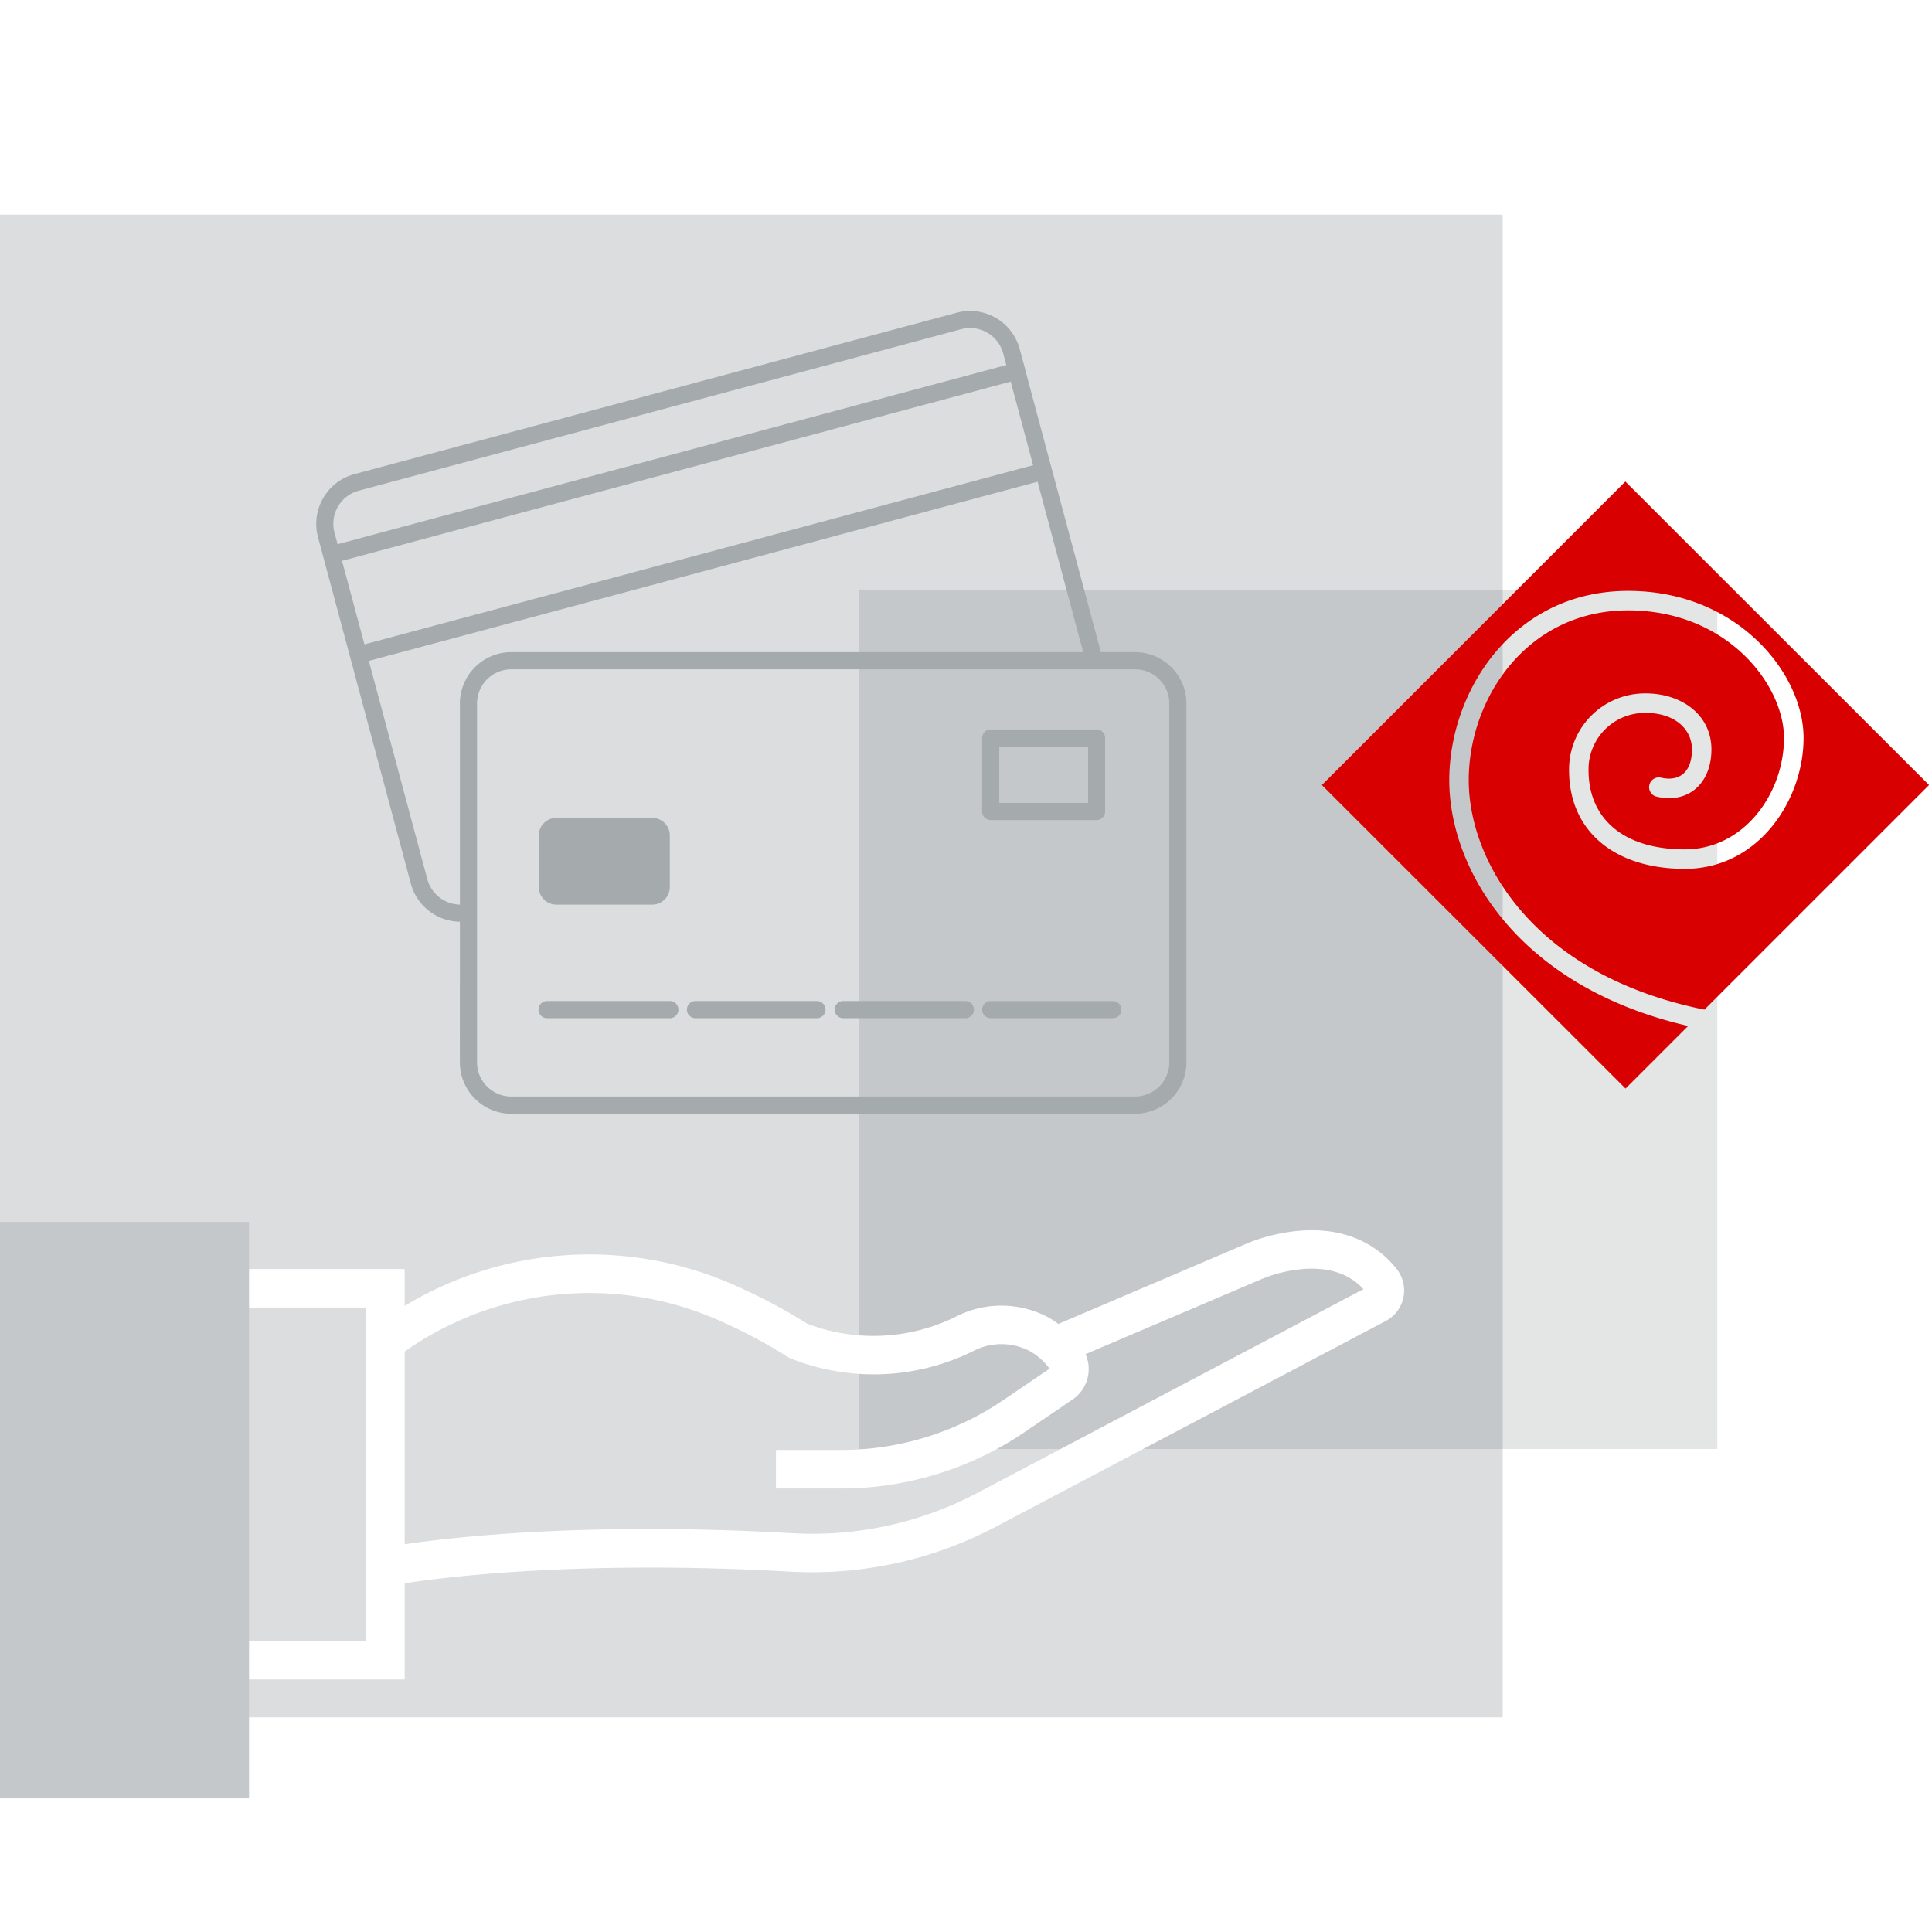 <svg id="Group_470" data-name="Group 470" xmlns="http://www.w3.org/2000/svg" xmlns:xlink="http://www.w3.org/1999/xlink" width="144" height="144" viewBox="0 0 144 144">
  <rect x="0" y="0" width="144" height="144" fill="#333333" stroke="none"/>
  <defs>
    <clipPath id="clip-path">
      <rect id="Rectangle_561" data-name="Rectangle 561" width="144" height="144" fill="none"/>
    </clipPath>
    <clipPath id="clip-path-3">
      <rect id="Rectangle_556" data-name="Rectangle 556" width="16" height="64" transform="translate(112 44)" fill="none"/>
    </clipPath>
  </defs>
  <g id="Group_469" data-name="Group 469" clip-path="url(#clip-path)">
    <rect id="Rectangle_553" data-name="Rectangle 553" width="144" height="144" fill="#fff"/>
    <rect id="Rectangle_554" data-name="Rectangle 554" width="112" height="112" transform="translate(0 16)" fill="#dbddde"/>
    <g id="Group_466" data-name="Group 466">
      <g id="Group_465" data-name="Group 465" clip-path="url(#clip-path)">
        <g id="Group_464" data-name="Group 464" opacity="0.2">
          <g id="Group_463" data-name="Group 463">
            <g id="Group_462" data-name="Group 462" clip-path="url(#clip-path-3)">
              <rect id="Rectangle_555" data-name="Rectangle 555" width="16" height="64" transform="translate(112 44)" fill="#798080"/>
            </g>
          </g>
        </g>
      </g>
    </g>
    <rect id="Rectangle_558" data-name="Rectangle 558" width="48" height="64" transform="translate(64 44)" fill="#c5c8ca"/>
    <g id="Group_468" data-name="Group 468">
      <g id="Group_467" data-name="Group 467" clip-path="url(#clip-path)">
        <path id="Path_294" data-name="Path 294" d="M108.019,58.154c0-6.678,4.786-14.113,13.337-14.113,8.144,0,13.072,6.159,13.072,10.958,0,4.625-3.351,9.76-8.848,9.76-5.254,0-8.631-2.819-8.631-7.345a5.657,5.657,0,0,1,5.582-5.731h.141c2.631,0,4.888,1.571,4.888,4.179,0,2.456-1.65,4.071-4.079,3.518a.727.727,0,1,1,.322-1.418c1.369.314,2.305-.412,2.305-2.1,0-1.538-1.311-2.725-3.435-2.725A4.2,4.2,0,0,0,118.4,57.27q0,.072,0,.144c0,3.51,2.492,5.893,7.176,5.893,4.44,0,7.393-4.2,7.393-8.307,0-3.928-4.207-9.507-11.618-9.507-7.525,0-11.881,6.544-11.881,12.659,0,6.009,4.785,14.515,17.569,17.1L143.78,58.512,121.145,35.89,98.525,58.513l22.633,22.621,4.666-4.665c-12.7-2.924-17.805-11.695-17.805-18.315" fill="#d80000"/>
        <path id="Path_295" data-name="Path 295" d="M104.1,94.589c-1.2-1.54-4.055-3.9-9.637-2.43a12.973,12.973,0,0,0-1.765.628L78.887,98.678a7.99,7.99,0,0,0-.67-.441,7.41,7.41,0,0,0-6.988-.091,13.858,13.858,0,0,1-11.063.516,41.423,41.423,0,0,0-6.192-3.2A26.638,26.638,0,0,0,30.16,97.335V94.588H17.982a1.435,1.435,0,1,0,0,2.869h9.309v24.849H17.982a1.435,1.435,0,0,0,0,2.87H30.16v-7.167c2.922-.452,13.118-1.759,28.8-.863a29.334,29.334,0,0,0,15.278-3.361l29.044-15.324a2.566,2.566,0,0,0,1.315-1.732,2.593,2.593,0,0,0-.493-2.14M72.9,111.246a26.339,26.339,0,0,1-13.776,3.034c-15.381-.876-25.42.292-28.962.822V100.738a23.881,23.881,0,0,1,22.725-2.621,38.783,38.783,0,0,1,5.846,3.032l.16.087a16.723,16.723,0,0,0,13.6-.512,4.551,4.551,0,0,1,4.284-.008,4.7,4.7,0,0,1,1.452,1.3l-3.437,2.332a21.518,21.518,0,0,1-12.125,3.725h-4.83v2.87h4.83A24.37,24.37,0,0,0,76.4,106.72l3.53-2.4a2.744,2.744,0,0,0,.98-3.388l12.919-5.51a10.612,10.612,0,0,1,1.374-.494c3.515-.926,5.417.055,6.421,1.16Z" fill="#fff"/>
        <path id="Path_296" data-name="Path 296" d="M84.6,49.884H38.108a2.559,2.559,0,0,0-2.553,2.552V79.183a2.531,2.531,0,0,0,.749,1.8l0,0a2.541,2.541,0,0,0,1.8.745H84.6a2.561,2.561,0,0,0,2.554-2.552V52.436a2.549,2.549,0,0,0-.748-1.8h0a2.548,2.548,0,0,0-1.8-.748M27.164,48.028,77,34.675l-1.669-6.232L25.492,41.8Zm50.17-12.122,3.4,12.7H38.108a3.838,3.838,0,0,0-3.83,3.829v14.99a2.565,2.565,0,0,1-2.427-1.893L27.492,49.26ZM25.161,40.563,24.93,39.7a2.549,2.549,0,0,1,.239-1.907l.017-.027a2.543,2.543,0,0,1,1.548-1.192L71.642,24.538a2.558,2.558,0,0,1,1.911.239l.03.018a2.562,2.562,0,0,1,1.189,1.55l.231.863ZM81.1,59.847H74.478v-4.2H81.1ZM73.841,54.37h7.893a.638.638,0,0,1,.637.637v5.478a.638.638,0,0,1-.637.639H73.841a.639.639,0,0,1-.64-.639V55.007a.639.639,0,0,1,.64-.637m0,21.52a.637.637,0,0,1,0-1.274h9.105a.637.637,0,0,1,0,1.274Zm-11.014,0a.639.639,0,0,1,0-1.277h9.1a.639.639,0,1,1,0,1.277Zm-11.014,0a.639.639,0,0,1,0-1.277h9.1a.639.639,0,0,1,0,1.277Zm-11.012,0a.639.639,0,1,1,0-1.277h9.1a.639.639,0,1,1,0,1.277ZM34.278,68.7a3.84,3.84,0,0,1-3.656-2.836L23.7,40.03a3.825,3.825,0,0,1,.365-2.864l.022-.04a3.824,3.824,0,0,1,2.321-1.784L71.314,23.308a3.811,3.811,0,0,1,2.865.362l.041.022A3.819,3.819,0,0,1,76,26.016L76.4,27.48l0,.016,0,.016,1.989,7.431.005.018.006.015,3.653,13.631H84.6a3.825,3.825,0,0,1,2.705,1.124v0a3.819,3.819,0,0,1,1.124,2.7V79.183a3.839,3.839,0,0,1-3.829,3.83H38.108a3.818,3.818,0,0,1-2.7-1.117l-.008-.008,0,0a3.822,3.822,0,0,1-1.124-2.7Z" fill="#a5aaad" fill-rule="evenodd"/>
        <path id="Path_297" data-name="Path 297" d="M48.612,67.426H41.471a1.311,1.311,0,0,1-1.312-1.312V62.272a1.311,1.311,0,0,1,1.312-1.312h7.141a1.312,1.312,0,0,1,1.312,1.312v3.842a1.312,1.312,0,0,1-1.312,1.312" fill="#a5aaad"/>
        <rect id="Rectangle_559" data-name="Rectangle 559" width="18.564" height="42.964" transform="translate(0 91.074)" fill="#c5c8ca"/>
      </g>
    </g>
  </g>
</svg>
